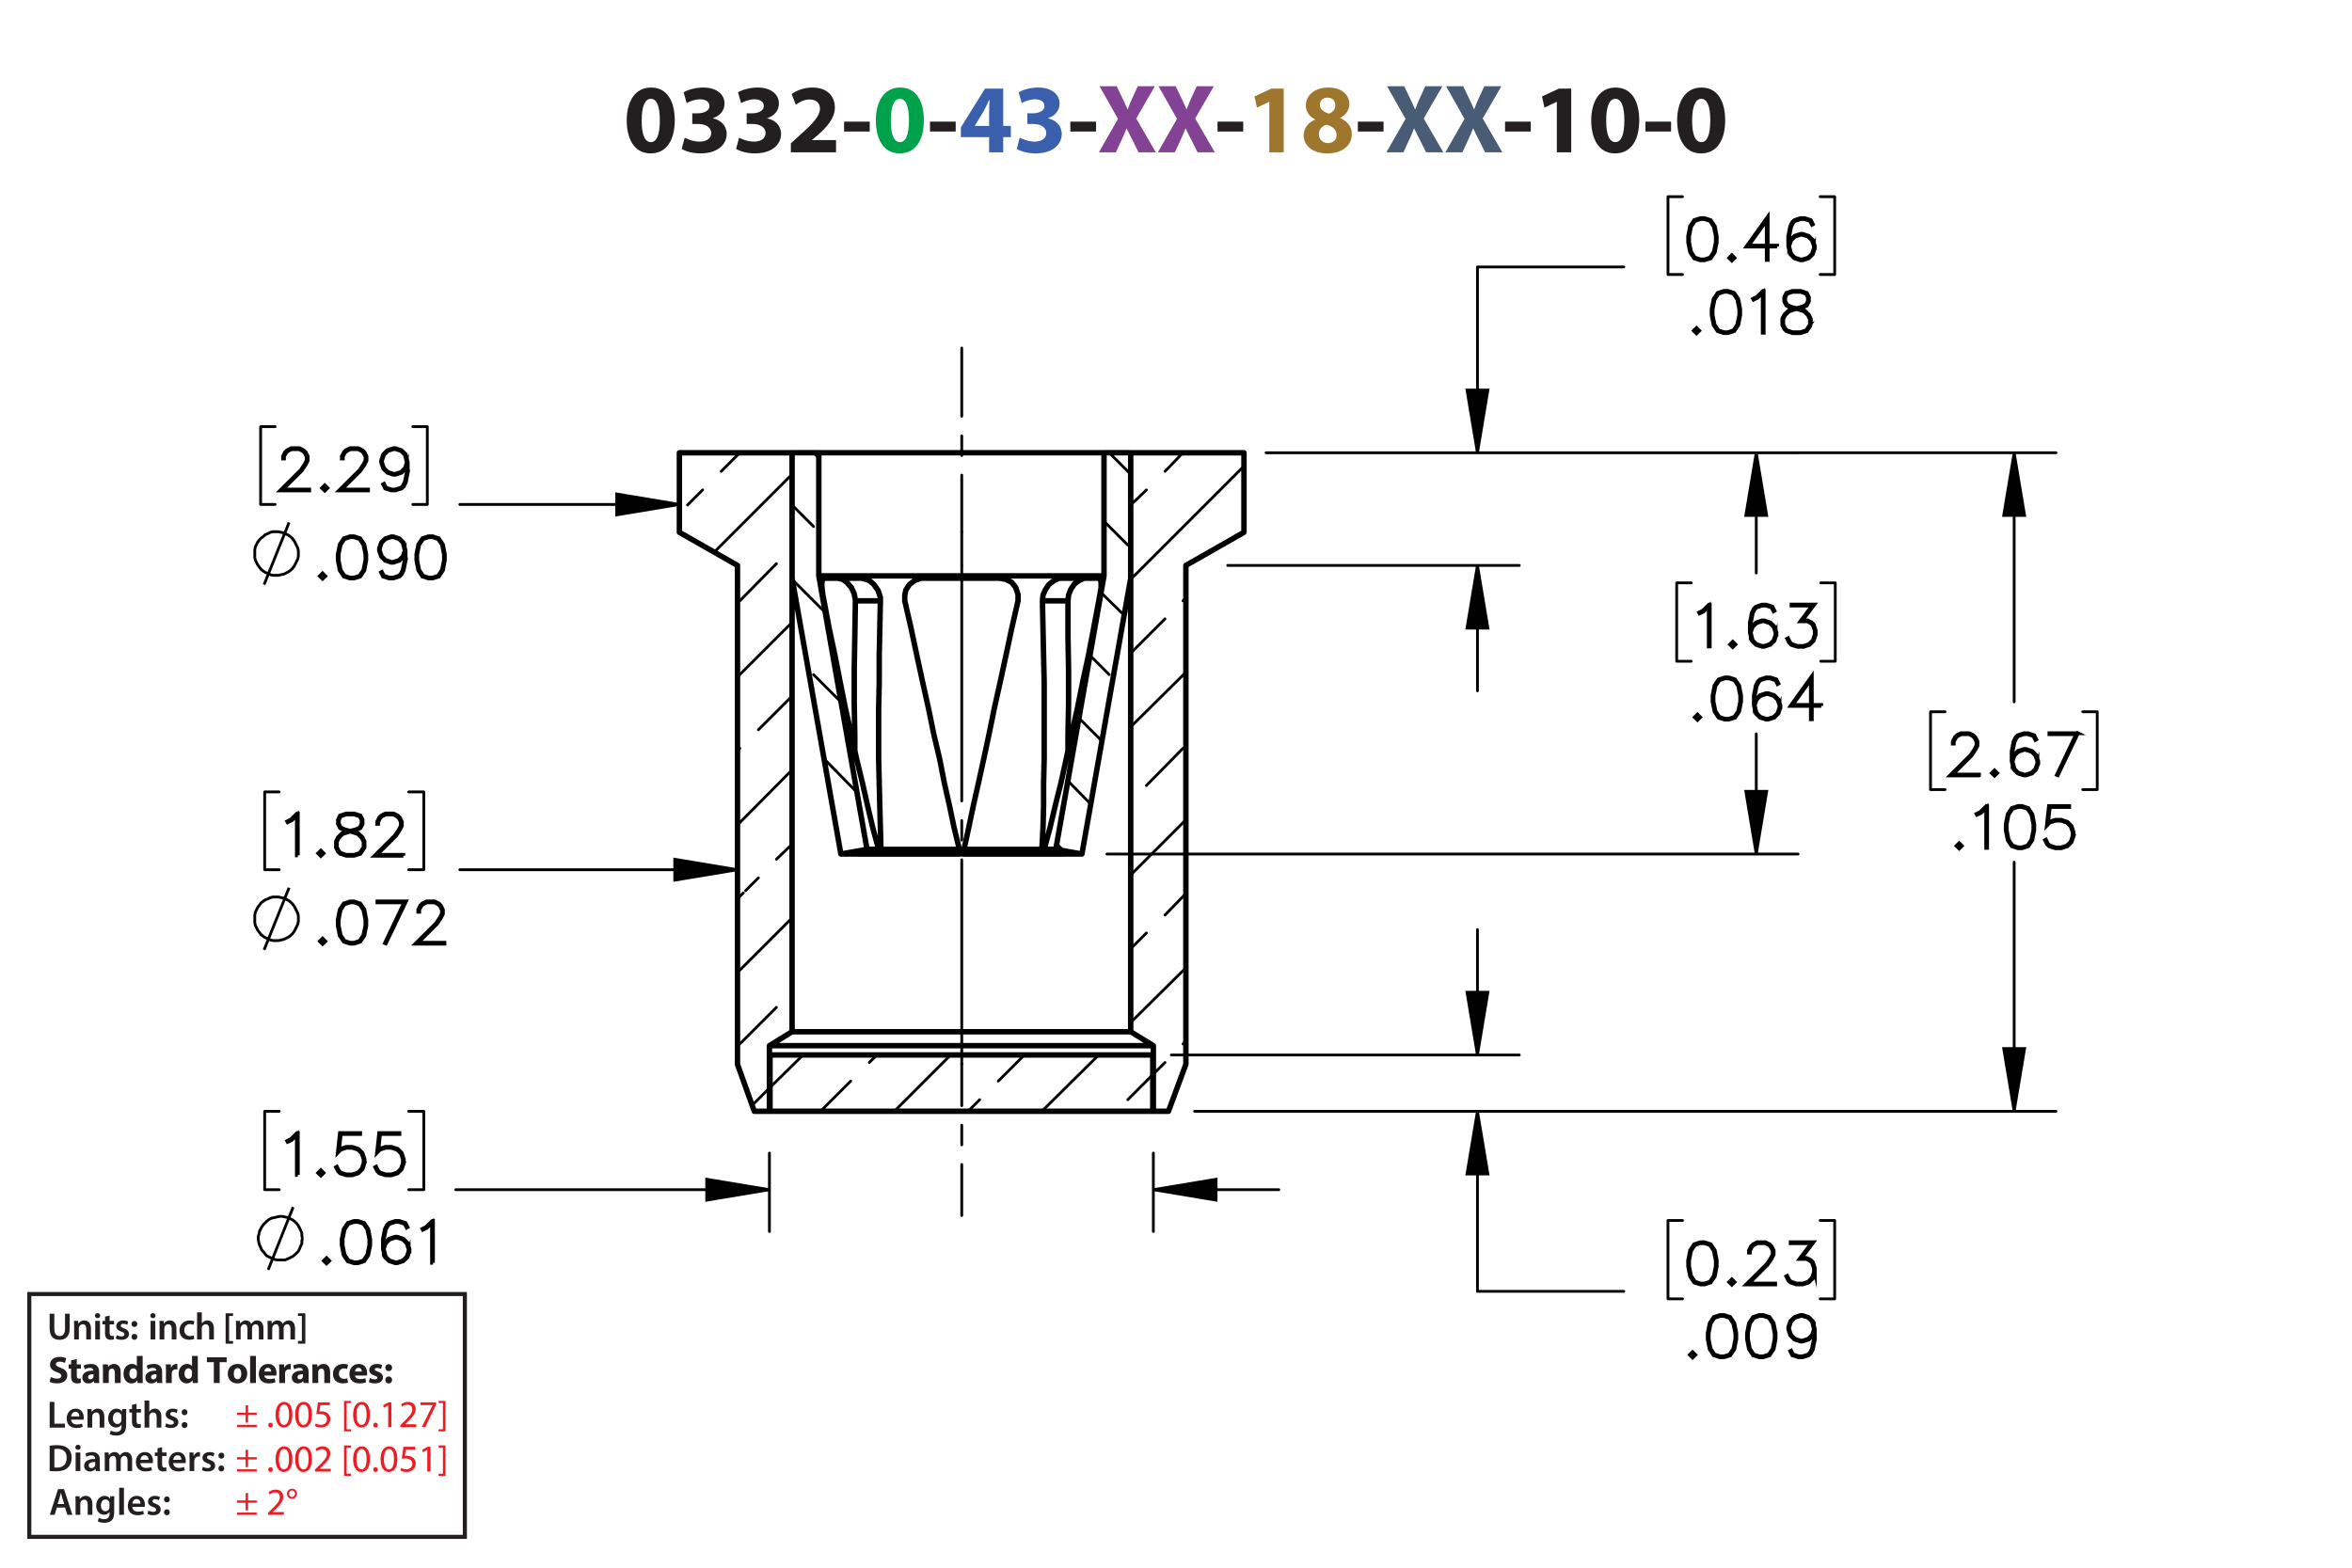 <?xml version="1.0" encoding="UTF-8"?><svg id="Layer_1" xmlns="http://www.w3.org/2000/svg" viewBox="0 0 432 288"><defs><style>.cls-1{fill:#834293;}.cls-2{fill:#9e762d;}.cls-3{stroke-dashoffset:35.55px;}.cls-3,.cls-4,.cls-5,.cls-6,.cls-7,.cls-8,.cls-9,.cls-10{stroke:#000;}.cls-3,.cls-4,.cls-6,.cls-7,.cls-8,.cls-9,.cls-11,.cls-10{fill:none;}.cls-3,.cls-4,.cls-7,.cls-8,.cls-9,.cls-10{stroke-linecap:round;stroke-linejoin:round;}.cls-3,.cls-6,.cls-7,.cls-8,.cls-9,.cls-10{stroke-width:.51px;}.cls-3,.cls-8,.cls-9,.cls-10{stroke-dasharray:0 0 0 0 43.2 3.6 3.6 3.6;}.cls-5{stroke-width:.7px;}.cls-5,.cls-6{stroke-miterlimit:10;}.cls-12{fill:#485c75;}.cls-13{fill:#00a14b;}.cls-14{fill:#ed1c24;}.cls-9{stroke-dashoffset:5.67px;}.cls-15{fill:#231f20;}.cls-16{fill:#3a60ad;}.cls-11{stroke:#231f20;stroke-width:.75px;}.cls-10{stroke-dashoffset:32.764px;}</style></defs><path class="cls-15" d="m123.932,22.076c0,3.619-1.458,6.104-4.447,6.104-3.025,0-4.357-2.719-4.375-6.032,0-3.385,1.44-6.067,4.465-6.067,3.133,0,4.357,2.791,4.357,5.996Zm-6.068.072c-.018,2.683.63,3.961,1.692,3.961s1.639-1.333,1.639-3.997c0-2.593-.558-3.961-1.657-3.961-1.008,0-1.692,1.278-1.674,3.997Z"/><path class="cls-15" d="m125.765,25.299c.486.252,1.603.72,2.719.72,1.422,0,2.143-.685,2.143-1.567,0-1.152-1.152-1.674-2.359-1.674h-1.116v-1.962h1.062c.918-.018,2.089-.36,2.089-1.351,0-.702-.576-1.224-1.728-1.224-.954,0-1.963.414-2.449.702l-.558-1.981c.702-.45,2.106-.882,3.619-.882,2.502,0,3.889,1.315,3.889,2.917,0,1.243-.703,2.215-2.143,2.719v.036c1.405.252,2.539,1.315,2.539,2.845,0,2.07-1.818,3.583-4.79,3.583-1.512,0-2.791-.397-3.475-.829l.558-2.052Z"/><path class="cls-15" d="m135.754,25.299c.486.252,1.603.72,2.719.72,1.423,0,2.143-.685,2.143-1.567,0-1.152-1.152-1.674-2.359-1.674h-1.116v-1.962h1.062c.918-.018,2.089-.36,2.089-1.351,0-.702-.576-1.224-1.728-1.224-.955,0-1.962.414-2.449.702l-.558-1.981c.702-.45,2.106-.882,3.619-.882,2.502,0,3.889,1.315,3.889,2.917,0,1.243-.702,2.215-2.143,2.719v.036c1.404.252,2.539,1.315,2.539,2.845,0,2.07-1.819,3.583-4.79,3.583-1.512,0-2.791-.397-3.475-.829l.558-2.052Z"/><path class="cls-15" d="m145.259,27.981v-1.656l1.512-1.369c2.557-2.287,3.799-3.601,3.835-4.969,0-.955-.576-1.711-1.927-1.711-1.008,0-1.891.504-2.503.973l-.774-1.963c.882-.666,2.251-1.206,3.835-1.206,2.647,0,4.106,1.548,4.106,3.673,0,1.963-1.423,3.529-3.115,5.042l-1.08.9v.036h4.411v2.251h-8.3Z"/><path class="cls-15" d="m159.75,22.346v1.818h-4.717v-1.818h4.717Z"/><path class="cls-13" d="m169.687,22.076c0,3.619-1.458,6.104-4.447,6.104-3.025,0-4.357-2.719-4.375-6.032,0-3.385,1.44-6.067,4.465-6.067,3.133,0,4.357,2.791,4.357,5.996Zm-6.068.072c-.018,2.683.63,3.961,1.692,3.961s1.639-1.333,1.639-3.997c0-2.593-.558-3.961-1.657-3.961-1.008,0-1.692,1.278-1.674,3.997Z"/><path class="cls-15" d="m175.536,22.346v1.818h-4.718v-1.818h4.718Z"/><path class="cls-16" d="m181.673,27.981v-2.791h-5.186v-1.782l4.429-7.13h3.349v6.86h1.404v2.052h-1.404v2.791h-2.593Zm0-4.843v-2.593c0-.703.036-1.422.09-2.179h-.072c-.378.756-.684,1.44-1.081,2.179l-1.566,2.557v.036h2.629Z"/><path class="cls-16" d="m187.306,25.299c.486.252,1.603.72,2.719.72,1.422,0,2.143-.685,2.143-1.567,0-1.152-1.152-1.674-2.359-1.674h-1.116v-1.962h1.062c.918-.018,2.089-.36,2.089-1.351,0-.702-.576-1.224-1.728-1.224-.954,0-1.963.414-2.449.702l-.558-1.981c.702-.45,2.106-.882,3.619-.882,2.502,0,3.889,1.315,3.889,2.917,0,1.243-.703,2.215-2.143,2.719v.036c1.405.252,2.539,1.315,2.539,2.845,0,2.07-1.818,3.583-4.79,3.583-1.512,0-2.791-.397-3.475-.829l.558-2.052Z"/><path class="cls-15" d="m201.311,22.346v1.818h-4.718v-1.818h4.718Z"/><path class="cls-1" d="m209.124,27.981l-1.098-2.197c-.45-.846-.738-1.476-1.081-2.179h-.036c-.252.703-.558,1.333-.936,2.179l-1.008,2.197h-3.133l3.511-6.14-3.385-5.996h3.151l1.062,2.215c.36.738.63,1.333.918,2.017h.036c.288-.774.522-1.315.829-2.017l1.026-2.215h3.133l-3.421,5.924,3.601,6.212h-3.169Z"/><path class="cls-1" d="m219.959,27.981l-1.098-2.197c-.45-.846-.738-1.476-1.081-2.179h-.035c-.253.703-.559,1.333-.936,2.179l-1.008,2.197h-3.133l3.511-6.14-3.385-5.996h3.151l1.062,2.215c.359.738.63,1.333.918,2.017h.036c.288-.774.522-1.315.828-2.017l1.026-2.215h3.133l-3.421,5.924,3.601,6.212h-3.169Z"/><path class="cls-15" d="m228.347,22.346v1.818h-4.718v-1.818h4.718Z"/><path class="cls-2" d="m233.134,18.709h-.035l-2.233,1.062-.45-2.053,3.098-1.44h2.269v11.704h-2.647v-9.273Z"/><path class="cls-2" d="m239.451,24.92c0-1.404.81-2.377,2.088-2.935v-.054c-1.134-.576-1.692-1.53-1.692-2.557,0-1.98,1.783-3.295,4.124-3.295,2.736,0,3.871,1.585,3.871,3.007,0,1.008-.541,1.998-1.693,2.575v.054c1.135.432,2.144,1.404,2.144,2.917,0,2.124-1.783,3.547-4.502,3.547-2.971,0-4.339-1.675-4.339-3.259Zm6.05-.09c0-1.026-.757-1.639-1.837-1.927-.9.252-1.422.9-1.422,1.747-.019.846.63,1.639,1.656,1.639.972,0,1.603-.63,1.603-1.458Zm-3.079-5.546c0,.792.72,1.296,1.656,1.585.63-.18,1.188-.756,1.188-1.494,0-.72-.414-1.44-1.423-1.44-.935,0-1.422.612-1.422,1.35Z"/><path class="cls-15" d="m254.122,22.346v1.818h-4.717v-1.818h4.717Z"/><path class="cls-12" d="m261.935,27.981l-1.098-2.197c-.45-.846-.738-1.476-1.081-2.179h-.035c-.253.703-.559,1.333-.936,2.179l-1.009,2.197h-3.133l3.512-6.14-3.386-5.996h3.151l1.062,2.215c.359.738.63,1.333.918,2.017h.036c.288-.774.522-1.315.828-2.017l1.026-2.215h3.133l-3.421,5.924,3.601,6.212h-3.169Z"/><path class="cls-12" d="m272.771,27.981l-1.098-2.197c-.45-.846-.738-1.476-1.081-2.179h-.035c-.253.703-.559,1.333-.936,2.179l-1.009,2.197h-3.133l3.512-6.14-3.386-5.996h3.151l1.062,2.215c.359.738.63,1.333.918,2.017h.036c.288-.774.522-1.315.828-2.017l1.026-2.215h3.133l-3.421,5.924,3.601,6.212h-3.169Z"/><path class="cls-15" d="m281.158,22.346v1.818h-4.718v-1.818h4.718Z"/><path class="cls-15" d="m285.945,18.709h-.035l-2.233,1.062-.45-2.053,3.098-1.44h2.269v11.704h-2.647v-9.273Z"/><path class="cls-15" d="m301.085,22.076c0,3.619-1.458,6.104-4.447,6.104-3.024,0-4.357-2.719-4.375-6.032,0-3.385,1.44-6.067,4.465-6.067,3.133,0,4.357,2.791,4.357,5.996Zm-6.067.072c-.019,2.683.63,3.961,1.692,3.961s1.639-1.333,1.639-3.997c0-2.593-.559-3.961-1.657-3.961-1.008,0-1.692,1.278-1.674,3.997Z"/><path class="cls-15" d="m306.934,22.346v1.818h-4.717v-1.818h4.717Z"/><path class="cls-15" d="m316.87,22.076c0,3.619-1.458,6.104-4.447,6.104-3.024,0-4.356-2.719-4.375-6.032,0-3.385,1.44-6.067,4.465-6.067,3.134,0,4.357,2.791,4.357,5.996Zm-6.067.072c-.019,2.683.63,3.961,1.692,3.961s1.639-1.333,1.639-3.997c0-2.593-.559-3.961-1.656-3.961-1.009,0-1.693,1.278-1.675,3.997Z"/><path class="cls-15" d="m9.124,257.546h.862v3.999h1.94v.722h-2.802v-4.721Z"/><path class="cls-15" d="m13.073,260.803c.021.616.504.883,1.05.883.399,0,.686-.057.946-.154l.126.596c-.294.118-.701.21-1.191.21-1.106,0-1.758-.68-1.758-1.724,0-.945.574-1.835,1.667-1.835,1.106,0,1.471.911,1.471,1.66,0,.161-.014.287-.028.364h-2.283Zm1.498-.603c.007-.315-.133-.833-.708-.833-.532,0-.756.483-.791.833h1.498Z"/><path class="cls-15" d="m16.076,259.871c0-.392-.007-.721-.028-1.016h.756l.042.512h.021c.147-.267.518-.589,1.085-.589.595,0,1.211.386,1.211,1.464v2.024h-.861v-1.926c0-.49-.182-.861-.651-.861-.343,0-.581.245-.672.504-.028.077-.035.182-.035.28v2.003h-.868v-2.396Z"/><path class="cls-15" d="m23.196,258.856c-.014.231-.028.512-.028.981v1.934c0,.714-.147,1.226-.504,1.548-.357.315-.848.413-1.317.413-.434,0-.896-.091-1.191-.273l.19-.651c.217.126.581.26.995.26.56,0,.981-.295.981-1.03v-.294h-.014c-.196.301-.546.504-.995.504-.847,0-1.45-.7-1.45-1.666,0-1.121.729-1.801,1.548-1.801.518,0,.827.253.987.532h.014l.035-.455h.75Zm-.89,1.366c0-.077-.007-.161-.028-.231-.091-.315-.336-.553-.701-.553-.483,0-.84.42-.84,1.113,0,.581.294,1.051.834,1.051.322,0,.602-.21.7-.519.021-.091.035-.21.035-.309v-.553Z"/><path class="cls-15" d="m25.078,257.882v.974h.819v.644h-.819v1.506c0,.413.112.631.441.631.147,0,.259-.021.336-.042l.014.658c-.126.049-.35.084-.624.084-.315,0-.581-.105-.742-.28-.182-.196-.266-.505-.266-.953v-1.603h-.49v-.644h.49v-.77l.84-.203Z"/><path class="cls-15" d="m26.548,257.294h.868v2.031h.014c.105-.161.245-.294.427-.393.168-.098.371-.154.588-.154.581,0,1.19.386,1.19,1.478v2.01h-.861v-1.912c0-.497-.182-.868-.658-.868-.336,0-.575.224-.665.483-.028.069-.035.161-.035.259v2.038h-.868v-4.973Z"/><path class="cls-15" d="m30.51,261.476c.196.119.567.245.875.245.378,0,.546-.154.546-.379,0-.231-.14-.35-.56-.497-.665-.231-.945-.596-.939-.994,0-.603.497-1.072,1.289-1.072.378,0,.708.099.903.203l-.168.609c-.147-.084-.42-.195-.721-.195-.308,0-.477.146-.477.356,0,.218.161.322.596.477.616.224.903.539.91,1.044,0,.616-.483,1.065-1.387,1.065-.413,0-.784-.099-1.037-.238l.169-.623Z"/><path class="cls-15" d="m33.366,259.438c0-.322.224-.554.532-.554.315,0,.525.231.532.554,0,.315-.21.546-.532.546-.315,0-.532-.231-.532-.546Zm0,2.359c0-.321.224-.553.532-.553.315,0,.525.224.532.553,0,.309-.21.547-.532.547-.315,0-.532-.238-.532-.547Z"/><path class="cls-15" d="m9.124,265.591c.378-.064.862-.099,1.373-.099.882,0,1.492.183,1.926.547.456.371.735.932.735,1.736,0,.841-.287,1.471-.735,1.877-.469.428-1.218.644-2.136.644-.504,0-.882-.027-1.163-.062v-4.644Zm.862,3.999c.119.021.301.021.476.021,1.121.008,1.786-.609,1.786-1.807.007-1.044-.595-1.639-1.674-1.639-.273,0-.469.021-.588.049v3.376Z"/><path class="cls-15" d="m14.809,265.885c0,.259-.19.462-.49.462-.287,0-.477-.203-.477-.462,0-.267.196-.47.483-.47.294,0,.476.203.483.47Zm-.917,4.363v-3.411h.868v3.411h-.868Z"/><path class="cls-15" d="m17.602,270.248l-.056-.378h-.021c-.21.266-.567.455-1.008.455-.686,0-1.072-.497-1.072-1.016,0-.861.763-1.296,2.024-1.289v-.056c0-.225-.091-.596-.693-.596-.336,0-.686.105-.917.253l-.168-.56c.252-.154.693-.302,1.233-.302,1.092,0,1.408.693,1.408,1.437v1.232c0,.308.014.609.049.819h-.777Zm-.112-1.667c-.609-.014-1.19.119-1.19.638,0,.336.217.49.49.49.343,0,.595-.225.672-.47.021-.062.028-.133.028-.189v-.47Z"/><path class="cls-15" d="m19.24,267.853c0-.392-.007-.721-.028-1.016h.743l.035.505h.021c.169-.267.477-.582,1.051-.582.448,0,.798.253.945.631h.014c.119-.19.259-.329.42-.428.189-.133.406-.203.686-.203.567,0,1.142.386,1.142,1.478v2.01h-.841v-1.884c0-.567-.196-.903-.609-.903-.294,0-.511.21-.602.455-.021.084-.042.189-.042.287v2.045h-.841v-1.975c0-.477-.189-.812-.588-.812-.322,0-.54.252-.617.49-.035.084-.049.182-.049.279v2.018h-.84v-2.396Z"/><path class="cls-15" d="m25.785,268.784c.021.616.504.883,1.05.883.399,0,.686-.057.946-.154l.126.596c-.294.118-.701.21-1.191.21-1.106,0-1.758-.68-1.758-1.724,0-.945.574-1.835,1.667-1.835,1.106,0,1.471.911,1.471,1.66,0,.161-.014.287-.028.364h-2.283Zm1.498-.603c.007-.315-.133-.833-.708-.833-.532,0-.756.483-.791.833h1.498Z"/><path class="cls-15" d="m29.775,265.863v.974h.819v.644h-.819v1.506c0,.413.112.631.441.631.147,0,.259-.021.336-.042l.014.658c-.126.049-.35.084-.624.084-.315,0-.581-.105-.742-.28-.182-.196-.266-.505-.266-.953v-1.603h-.49v-.644h.49v-.77l.84-.203Z"/><path class="cls-15" d="m31.812,268.784c.021.616.504.883,1.05.883.399,0,.686-.057.946-.154l.126.596c-.294.118-.701.21-1.191.21-1.106,0-1.758-.68-1.758-1.724,0-.945.574-1.835,1.667-1.835,1.106,0,1.471.911,1.471,1.66,0,.161-.014.287-.028.364h-2.283Zm1.498-.603c.007-.315-.133-.833-.708-.833-.532,0-.756.483-.791.833h1.498Z"/><path class="cls-15" d="m34.815,267.937c0-.462-.007-.791-.028-1.1h.75l.028.651h.028c.168-.483.567-.729.932-.729.084,0,.133.008.203.021v.812c-.07-.014-.147-.028-.252-.028-.413,0-.693.267-.77.651-.014.077-.028.168-.028.267v1.765h-.861v-2.312Z"/><path class="cls-15" d="m37.265,269.457c.196.119.567.245.875.245.378,0,.546-.154.546-.379,0-.231-.14-.35-.56-.497-.665-.231-.945-.596-.939-.994,0-.603.497-1.072,1.289-1.072.378,0,.708.099.903.203l-.168.609c-.147-.084-.42-.195-.721-.195-.308,0-.477.146-.477.356,0,.218.161.322.596.477.616.224.903.539.91,1.044,0,.616-.483,1.065-1.387,1.065-.413,0-.784-.099-1.037-.238l.169-.623Z"/><path class="cls-15" d="m40.121,267.419c0-.322.224-.554.532-.554.315,0,.525.231.532.554,0,.315-.21.546-.532.546-.315,0-.532-.231-.532-.546Zm0,2.359c0-.321.224-.553.532-.553.315,0,.525.224.532.553,0,.309-.21.547-.532.547-.315,0-.532-.238-.532-.547Z"/><path class="cls-15" d="m9.335,252.973c.288.147.729.294,1.184.294.49,0,.749-.203.749-.511,0-.295-.224-.463-.791-.666-.784-.273-1.295-.707-1.295-1.394,0-.806.672-1.422,1.786-1.422.532,0,.924.112,1.205.238l-.238.861c-.189-.091-.525-.224-.988-.224-.462,0-.686.21-.686.455,0,.301.266.435.875.665.834.309,1.226.742,1.226,1.408,0,.791-.609,1.464-1.905,1.464-.539,0-1.071-.141-1.337-.287l.217-.883Z"/><path class="cls-15" d="m14.103,249.667v.981h.764v.784h-.764v1.24c0,.413.098.602.42.602.133,0,.238-.014.315-.027l.007.805c-.14.057-.392.092-.693.092-.343,0-.63-.119-.798-.294-.196-.203-.294-.533-.294-1.016v-1.401h-.455v-.784h.455v-.742l1.044-.238Z"/><path class="cls-15" d="m17.296,254.072l-.064-.343h-.021c-.224.273-.574.42-.981.42-.693,0-1.106-.504-1.106-1.051,0-.89.798-1.316,2.01-1.31v-.049c0-.183-.098-.441-.624-.441-.35,0-.721.119-.945.259l-.196-.686c.238-.133.708-.301,1.331-.301,1.142,0,1.506.673,1.506,1.478v1.191c0,.329.014.644.049.833h-.96Zm-.127-1.618c-.56-.007-.994.126-.994.54,0,.273.182.405.42.405.266,0,.483-.175.553-.392.014-.056.021-.119.021-.183v-.371Z"/><path class="cls-15" d="m18.912,251.74c0-.428-.014-.792-.028-1.093h.924l.049.469h.021c.14-.217.49-.546,1.058-.546.701,0,1.226.462,1.226,1.471v2.031h-1.065v-1.898c0-.44-.154-.742-.539-.742-.294,0-.469.203-.54.399-.028.064-.042.168-.042.267v1.975h-1.065v-2.332Z"/><path class="cls-15" d="m26.2,249.1v3.95c0,.385.014.791.028,1.022h-.945l-.049-.504h-.014c-.217.385-.63.581-1.072.581-.812,0-1.464-.693-1.464-1.758-.007-1.156.714-1.821,1.534-1.821.42,0,.749.147.903.386h.014v-1.856h1.065Zm-1.065,2.998c0-.057-.007-.134-.014-.19-.063-.287-.294-.525-.624-.525-.483,0-.735.435-.735.974,0,.581.287.945.729.945.308,0,.553-.21.616-.511.021-.077.028-.154.028-.245v-.448Z"/><path class="cls-15" d="m28.867,254.072l-.064-.343h-.021c-.224.273-.574.42-.981.42-.693,0-1.106-.504-1.106-1.051,0-.89.798-1.316,2.01-1.31v-.049c0-.183-.098-.441-.624-.441-.35,0-.721.119-.945.259l-.196-.686c.238-.133.708-.301,1.331-.301,1.142,0,1.506.673,1.506,1.478v1.191c0,.329.014.644.049.833h-.96Zm-.127-1.618c-.56-.007-.994.126-.994.54,0,.273.182.405.42.405.266,0,.483-.175.553-.392.014-.056.021-.119.021-.183v-.371Z"/><path class="cls-15" d="m30.482,251.775c0-.505-.014-.834-.028-1.128h.917l.035.63h.028c.175-.497.595-.707.924-.707.098,0,.147,0,.224.014v1.002c-.077-.014-.168-.028-.287-.028-.392,0-.658.21-.729.54-.014.069-.021.153-.021.237v1.737h-1.065v-2.297Z"/><path class="cls-15" d="m36.329,249.1v3.95c0,.385.014.791.028,1.022h-.945l-.049-.504h-.014c-.217.385-.63.581-1.072.581-.812,0-1.464-.693-1.464-1.758-.007-1.156.714-1.821,1.534-1.821.42,0,.749.147.903.386h.014v-1.856h1.065Zm-1.065,2.998c0-.057-.007-.134-.014-.19-.063-.287-.294-.525-.624-.525-.483,0-.735.435-.735.974,0,.581.287.945.729.945.308,0,.553-.21.616-.511.021-.077.028-.154.028-.245v-.448Z"/><path class="cls-15" d="m39.274,250.248h-1.268v-.896h3.628v.896h-1.289v3.824h-1.072v-3.824Z"/><path class="cls-15" d="m45.415,252.321c0,1.254-.89,1.828-1.807,1.828-1.002,0-1.772-.658-1.772-1.765,0-1.107.729-1.815,1.828-1.815,1.051,0,1.751.722,1.751,1.751Zm-2.479.035c0,.588.245,1.029.701,1.029.413,0,.679-.413.679-1.029,0-.512-.196-1.029-.679-1.029-.511,0-.701.525-.701,1.029Z"/><path class="cls-15" d="m45.938,249.1h1.065v4.973h-1.065v-4.973Z"/><path class="cls-15" d="m48.549,252.699c.035.441.469.651.967.651.364,0,.658-.049.945-.14l.14.722c-.35.14-.777.21-1.24.21-1.163,0-1.828-.673-1.828-1.744,0-.868.54-1.828,1.73-1.828,1.107,0,1.527.861,1.527,1.709,0,.182-.021.343-.035.42h-2.206Zm1.254-.729c0-.259-.112-.693-.603-.693-.448,0-.63.406-.658.693h1.261Z"/><path class="cls-15" d="m51.293,251.775c0-.505-.014-.834-.028-1.128h.917l.035.63h.028c.175-.497.595-.707.924-.707.098,0,.147,0,.224.014v1.002c-.077-.014-.168-.028-.287-.028-.392,0-.658.21-.729.54-.014.069-.021.153-.021.237v1.737h-1.065v-2.297Z"/><path class="cls-15" d="m55.767,254.072l-.064-.343h-.021c-.224.273-.574.42-.981.42-.693,0-1.106-.504-1.106-1.051,0-.89.798-1.316,2.01-1.31v-.049c0-.183-.098-.441-.624-.441-.35,0-.721.119-.945.259l-.196-.686c.238-.133.708-.301,1.331-.301,1.142,0,1.506.673,1.506,1.478v1.191c0,.329.014.644.049.833h-.96Zm-.127-1.618c-.56-.007-.994.126-.994.54,0,.273.182.405.42.405.266,0,.483-.175.553-.392.014-.056.021-.119.021-.183v-.371Z"/><path class="cls-15" d="m57.383,251.74c0-.428-.014-.792-.028-1.093h.924l.049.469h.021c.14-.217.49-.546,1.058-.546.701,0,1.226.462,1.226,1.471v2.031h-1.065v-1.898c0-.44-.154-.742-.539-.742-.294,0-.469.203-.54.399-.028.064-.042.168-.042.267v1.975h-1.065v-2.332Z"/><path class="cls-15" d="m63.922,253.988c-.189.084-.546.154-.953.154-1.106,0-1.814-.673-1.814-1.751,0-1.002.686-1.821,1.961-1.821.28,0,.588.049.812.133l-.168.792c-.126-.057-.315-.105-.595-.105-.56,0-.924.399-.917.96,0,.63.42.959.939.959.252,0,.448-.042.609-.104l.126.784Z"/><path class="cls-15" d="m65.195,252.699c.035.441.469.651.967.651.364,0,.658-.049.945-.14l.14.722c-.35.14-.777.21-1.24.21-1.163,0-1.828-.673-1.828-1.744,0-.868.54-1.828,1.73-1.828,1.107,0,1.527.861,1.527,1.709,0,.182-.021.343-.035.42h-2.206Zm1.254-.729c0-.259-.112-.693-.603-.693-.448,0-.63.406-.658.693h1.261Z"/><path class="cls-15" d="m67.932,253.141c.196.119.602.259.917.259.322,0,.455-.111.455-.287,0-.175-.105-.259-.504-.392-.707-.238-.981-.623-.974-1.029,0-.638.546-1.121,1.394-1.121.399,0,.756.091.966.196l-.189.735c-.154-.084-.448-.196-.742-.196-.259,0-.406.105-.406.28,0,.161.133.245.553.393.651.224.924.553.932,1.058,0,.637-.504,1.106-1.485,1.106-.448,0-.848-.099-1.107-.238l.19-.764Z"/><path class="cls-15" d="m70.767,251.25c0-.379.259-.644.63-.644s.616.259.624.644c0,.364-.252.637-.63.637-.364,0-.624-.273-.624-.637Zm0,2.262c0-.371.259-.644.63-.644s.616.267.624.644c0,.364-.252.638-.63.638-.364,0-.624-.273-.624-.638Z"/><path class="cls-14" d="m45.567,258.166v1.365h1.583v.421h-1.583v1.4h-.448v-1.4h-1.583v-.421h1.583v-1.365h.448Zm1.583,3.586v.42h-3.614v-.42h3.614Z"/><path class="cls-14" d="m49.276,261.808c0-.259.175-.441.42-.441.246,0,.414.183.414.441,0,.252-.161.441-.42.441-.245,0-.413-.19-.413-.441Z"/><path class="cls-14" d="m53.702,259.847c0,1.548-.574,2.402-1.583,2.402-.889,0-1.492-.834-1.506-2.34,0-1.526.659-2.367,1.583-2.367.96,0,1.506.855,1.506,2.305Zm-2.472.07c0,1.184.364,1.855.924,1.855.63,0,.932-.735.932-1.897,0-1.121-.287-1.856-.925-1.856-.539,0-.931.658-.931,1.898Z"/><path class="cls-14" d="m57.293,259.847c0,1.548-.574,2.402-1.583,2.402-.889,0-1.492-.834-1.506-2.34,0-1.526.659-2.367,1.583-2.367.96,0,1.506.855,1.506,2.305Zm-2.472.07c0,1.184.364,1.855.924,1.855.63,0,.932-.735.932-1.897,0-1.121-.287-1.856-.925-1.856-.539,0-.931.658-.931,1.898Z"/><path class="cls-14" d="m60.576,258.138h-1.737l-.175,1.17c.105-.015.203-.028.371-.028.35,0,.701.077.981.245.357.203.651.596.651,1.17,0,.89-.707,1.555-1.695,1.555-.497,0-.917-.141-1.135-.28l.154-.469c.189.111.56.252.974.252.581,0,1.079-.379,1.079-.988-.007-.588-.399-1.008-1.31-1.008-.259,0-.462.027-.63.049l.294-2.186h2.178v.519Z"/><path class="cls-14" d="m63.192,262.956v-5.582h1.282v.386h-.805v4.811h.805v.385h-1.282Z"/><path class="cls-14" d="m67.947,259.847c0,1.548-.574,2.402-1.583,2.402-.889,0-1.492-.834-1.506-2.34,0-1.526.659-2.367,1.583-2.367.96,0,1.506.855,1.506,2.305Zm-2.472.07c0,1.184.364,1.855.924,1.855.63,0,.932-.735.932-1.897,0-1.121-.287-1.856-.925-1.856-.539,0-.931.658-.931,1.898Z"/><path class="cls-14" d="m68.561,261.808c0-.259.175-.441.42-.441.245,0,.413.183.413.441,0,.252-.161.441-.42.441-.245,0-.413-.19-.413-.441Z"/><path class="cls-14" d="m71.298,258.193h-.014l-.791.428-.119-.47.995-.532h.525v4.553h-.595v-3.978Z"/><path class="cls-14" d="m73.551,262.172v-.378l.483-.47c1.163-1.106,1.688-1.694,1.695-2.381,0-.463-.224-.89-.903-.89-.413,0-.756.21-.966.385l-.196-.434c.315-.267.763-.463,1.289-.463.981,0,1.394.673,1.394,1.324,0,.841-.609,1.52-1.569,2.444l-.364.336v.014h2.045v.512h-2.907Z"/><path class="cls-14" d="m80.098,257.619v.406l-1.982,4.146h-.637l1.975-4.027v-.014h-2.227v-.512h2.872Z"/><path class="cls-14" d="m81.832,257.367v5.589h-1.281v-.385h.805v-4.818h-.805v-.386h1.281Z"/><path class="cls-14" d="m45.567,266.336v1.365h1.583v.421h-1.583v1.4h-.448v-1.4h-1.583v-.421h1.583v-1.365h.448Zm1.583,3.586v.42h-3.614v-.42h3.614Z"/><path class="cls-14" d="m49.276,269.978c0-.259.175-.441.42-.441.246,0,.414.183.414.441,0,.252-.161.441-.42.441-.245,0-.413-.19-.413-.441Z"/><path class="cls-14" d="m53.702,268.017c0,1.548-.574,2.402-1.583,2.402-.889,0-1.492-.834-1.506-2.34,0-1.526.659-2.367,1.583-2.367.96,0,1.506.855,1.506,2.305Zm-2.472.07c0,1.184.364,1.855.924,1.855.63,0,.932-.735.932-1.897,0-1.121-.287-1.856-.925-1.856-.539,0-.931.658-.931,1.898Z"/><path class="cls-14" d="m57.293,268.017c0,1.548-.574,2.402-1.583,2.402-.889,0-1.492-.834-1.506-2.34,0-1.526.659-2.367,1.583-2.367.96,0,1.506.855,1.506,2.305Zm-2.472.07c0,1.184.364,1.855.924,1.855.63,0,.932-.735.932-1.897,0-1.121-.287-1.856-.925-1.856-.539,0-.931.658-.931,1.898Z"/><path class="cls-14" d="m57.858,270.342v-.378l.483-.47c1.163-1.106,1.688-1.694,1.695-2.381,0-.463-.224-.89-.903-.89-.413,0-.756.21-.966.385l-.196-.434c.315-.267.763-.463,1.289-.463.981,0,1.394.673,1.394,1.324,0,.841-.609,1.52-1.569,2.444l-.364.336v.014h2.045v.512h-2.907Z"/><path class="cls-14" d="m63.192,271.126v-5.582h1.282v.386h-.805v4.811h.805v.385h-1.282Z"/><path class="cls-14" d="m67.947,268.017c0,1.548-.574,2.402-1.583,2.402-.889,0-1.492-.834-1.506-2.34,0-1.526.659-2.367,1.583-2.367.96,0,1.506.855,1.506,2.305Zm-2.472.07c0,1.184.364,1.855.924,1.855.63,0,.932-.735.932-1.897,0-1.121-.287-1.856-.925-1.856-.539,0-.931.658-.931,1.898Z"/><path class="cls-14" d="m68.561,269.978c0-.259.175-.441.42-.441.245,0,.413.183.413.441,0,.252-.161.441-.42.441-.245,0-.413-.19-.413-.441Z"/><path class="cls-14" d="m72.986,268.017c0,1.548-.574,2.402-1.583,2.402-.889,0-1.492-.834-1.506-2.34,0-1.526.659-2.367,1.583-2.367.96,0,1.506.855,1.506,2.305Zm-2.472.07c0,1.184.364,1.855.924,1.855.63,0,.932-.735.932-1.897,0-1.121-.287-1.856-.925-1.856-.539,0-.931.658-.931,1.898Z"/><path class="cls-14" d="m76.269,266.308h-1.737l-.175,1.17c.105-.015.203-.028.371-.028.35,0,.701.077.981.245.357.203.651.596.651,1.17,0,.89-.707,1.555-1.695,1.555-.497,0-.917-.141-1.135-.28l.154-.469c.189.111.56.252.974.252.581,0,1.079-.379,1.079-.988-.007-.588-.399-1.008-1.31-1.008-.259,0-.462.027-.63.049l.294-2.186h2.178v.519Z"/><path class="cls-14" d="m78.48,266.363h-.014l-.791.428-.119-.47.995-.532h.525v4.553h-.595v-3.978Z"/><path class="cls-14" d="m81.832,265.537v5.589h-1.281v-.385h.805v-4.818h-.805v-.386h1.281Z"/><path class="cls-15" d="m10.443,276.953l-.406,1.338h-.89l1.513-4.721h1.1l1.534,4.721h-.925l-.427-1.338h-1.498Zm1.352-.651l-.371-1.162c-.091-.287-.168-.609-.238-.883h-.014c-.07.273-.14.603-.224.883l-.364,1.162h1.211Z"/><path class="cls-15" d="m13.88,275.896c0-.392-.007-.721-.028-1.016h.756l.043.512h.021c.147-.267.518-.589,1.085-.589.595,0,1.211.386,1.211,1.464v2.024h-.861v-1.926c0-.49-.182-.861-.651-.861-.343,0-.582.245-.672.504-.028.077-.035.182-.035.28v2.003h-.868v-2.396Z"/><path class="cls-15" d="m21,274.88c-.014.231-.028.512-.028.981v1.934c0,.714-.147,1.226-.504,1.548-.357.315-.848.413-1.317.413-.434,0-.896-.091-1.191-.273l.19-.651c.217.126.581.26.995.26.56,0,.981-.295.981-1.03v-.294h-.014c-.196.301-.546.504-.995.504-.847,0-1.45-.7-1.45-1.666,0-1.121.729-1.801,1.548-1.801.518,0,.827.253.987.532h.014l.035-.455h.75Zm-.89,1.366c0-.077-.007-.161-.028-.231-.091-.315-.336-.553-.701-.553-.483,0-.84.42-.84,1.113,0,.581.294,1.051.834,1.051.322,0,.602-.21.7-.519.021-.091.035-.21.035-.309v-.553Z"/><path class="cls-15" d="m21.895,273.318h.868v4.973h-.868v-4.973Z"/><path class="cls-15" d="m24.303,276.827c.021.616.504.883,1.05.883.399,0,.686-.057.946-.154l.126.596c-.294.118-.701.21-1.191.21-1.106,0-1.758-.68-1.758-1.724,0-.945.574-1.835,1.667-1.835,1.106,0,1.471.911,1.471,1.66,0,.161-.014.287-.028.364h-2.283Zm1.498-.603c.007-.315-.133-.833-.708-.833-.532,0-.756.483-.791.833h1.498Z"/><path class="cls-15" d="m27.264,277.5c.196.119.567.245.875.245.378,0,.546-.154.546-.379,0-.231-.14-.35-.56-.497-.665-.231-.945-.596-.939-.994,0-.603.497-1.072,1.289-1.072.378,0,.708.099.903.203l-.168.609c-.147-.084-.42-.195-.721-.195-.308,0-.477.146-.477.356,0,.218.161.322.596.477.616.224.903.539.91,1.044,0,.616-.483,1.065-1.387,1.065-.413,0-.784-.099-1.037-.238l.169-.623Z"/><path class="cls-15" d="m30.12,275.462c0-.322.224-.554.532-.554.315,0,.525.231.532.554,0,.315-.21.546-.532.546-.315,0-.532-.231-.532-.546Zm0,2.359c0-.321.224-.553.532-.553.315,0,.525.224.532.553,0,.309-.21.547-.532.547-.315,0-.532-.238-.532-.547Z"/><path class="cls-14" d="m45.567,274.285v1.365h1.583v.421h-1.583v1.4h-.448v-1.4h-1.583v-.421h1.583v-1.365h.448Zm1.583,3.586v.42h-3.614v-.42h3.614Z"/><path class="cls-14" d="m49.227,278.291v-.378l.483-.47c1.163-1.106,1.688-1.694,1.695-2.381,0-.463-.224-.89-.903-.89-.413,0-.756.21-.966.385l-.196-.434c.315-.267.763-.463,1.289-.463.981,0,1.394.673,1.394,1.324,0,.841-.609,1.52-1.569,2.444l-.364.336v.014h2.045v.512h-2.907Z"/><path class="cls-14" d="m54.562,274.404c0,.567-.455.939-.939.939-.546,0-.917-.413-.917-.904-.007-.539.413-.945.932-.945.574,0,.924.435.924.911Zm-1.478.034c0,.322.238.575.546.575.315,0,.553-.26.553-.603,0-.26-.154-.589-.553-.589-.364,0-.546.315-.546.616Z"/><rect class="cls-11" x="5.38" y="237.725" width="80" height="44.612"/><path class="cls-15" d="m9.979,241.343v2.753c0,.924.385,1.352.967,1.352.623,0,.995-.428.995-1.352v-2.753h.861v2.696c0,1.457-.75,2.102-1.884,2.102-1.092,0-1.8-.609-1.8-2.094v-2.704h.861Z"/><path class="cls-15" d="m13.619,243.668c0-.392-.007-.721-.028-1.016h.756l.042.512h.021c.147-.267.518-.589,1.085-.589.595,0,1.211.386,1.211,1.464v2.024h-.861v-1.926c0-.49-.182-.861-.651-.861-.343,0-.581.245-.672.504-.028.077-.035.182-.035.28v2.003h-.868v-2.396Z"/><path class="cls-15" d="m18.407,241.7c0,.259-.19.462-.49.462-.287,0-.477-.203-.477-.462,0-.267.196-.47.483-.47.294,0,.476.203.483.47Zm-.917,4.363v-3.411h.868v3.411h-.868Z"/><path class="cls-15" d="m20.136,241.679v.974h.819v.644h-.819v1.506c0,.413.112.631.441.631.147,0,.259-.021.336-.043l.014.659c-.126.049-.35.084-.624.084-.315,0-.581-.105-.742-.28-.182-.196-.266-.505-.266-.953v-1.603h-.49v-.644h.49v-.77l.84-.203Z"/><path class="cls-15" d="m21.431,245.273c.196.118.567.245.875.245.378,0,.546-.154.546-.379,0-.231-.14-.35-.56-.497-.665-.231-.945-.595-.939-.994,0-.603.497-1.072,1.289-1.072.378,0,.708.099.903.203l-.168.609c-.147-.084-.42-.195-.721-.195-.308,0-.477.146-.477.356,0,.218.161.322.596.477.616.224.903.539.91,1.044,0,.616-.483,1.065-1.387,1.065-.413,0-.784-.099-1.037-.238l.169-.623Z"/><path class="cls-15" d="m24.154,243.234c0-.322.224-.554.532-.554.315,0,.525.231.532.554,0,.315-.21.546-.532.546-.315,0-.532-.231-.532-.546Zm0,2.359c0-.321.224-.553.532-.553.315,0,.525.224.532.553,0,.309-.21.547-.532.547-.315,0-.532-.238-.532-.547Z"/><path class="cls-15" d="m28.575,241.7c0,.259-.19.462-.49.462-.287,0-.477-.203-.477-.462,0-.267.196-.47.483-.47.294,0,.476.203.483.47Zm-.917,4.363v-3.411h.868v3.411h-.868Z"/><path class="cls-15" d="m29.316,243.668c0-.392-.007-.721-.028-1.016h.756l.043.512h.021c.147-.267.518-.589,1.085-.589.595,0,1.211.386,1.211,1.464v2.024h-.861v-1.926c0-.49-.182-.861-.651-.861-.343,0-.582.245-.672.504-.028.077-.035.182-.035.28v2.003h-.868v-2.396Z"/><path class="cls-15" d="m35.695,245.958c-.182.084-.54.176-.967.176-1.065,0-1.758-.68-1.758-1.737,0-1.022.7-1.821,1.898-1.821.315,0,.637.07.834.161l-.154.644c-.14-.062-.343-.133-.651-.133-.659,0-1.051.483-1.044,1.106,0,.7.456,1.1,1.044,1.1.301,0,.511-.064.679-.133l.119.637Z"/><path class="cls-15" d="m36.197,241.091h.868v2.031h.014c.105-.161.245-.294.427-.393.168-.098.371-.154.588-.154.581,0,1.19.386,1.19,1.478v2.01h-.861v-1.912c0-.497-.182-.868-.658-.868-.336,0-.575.224-.665.483-.028.069-.035.161-.035.259v2.038h-.868v-4.973Z"/><path class="cls-15" d="m41.44,246.848v-5.582h1.366v.497h-.728v4.595h.728v.49h-1.366Z"/><path class="cls-15" d="m43.358,243.668c0-.392-.007-.721-.028-1.016h.743l.035.505h.021c.169-.267.477-.582,1.051-.582.448,0,.798.253.945.631h.014c.119-.19.259-.329.42-.428.189-.133.406-.203.686-.203.567,0,1.142.386,1.142,1.478v2.01h-.841v-1.884c0-.567-.196-.903-.609-.903-.294,0-.511.21-.602.455-.021.084-.042.189-.042.287v2.045h-.841v-1.975c0-.477-.189-.812-.588-.812-.322,0-.54.252-.617.49-.035.084-.049.182-.049.28v2.017h-.84v-2.396Z"/><path class="cls-15" d="m49.161,243.668c0-.392-.007-.721-.028-1.016h.743l.035.505h.021c.168-.267.476-.582,1.05-.582.448,0,.798.253.945.631h.014c.119-.19.259-.329.42-.428.189-.133.406-.203.686-.203.567,0,1.142.386,1.142,1.478v2.01h-.84v-1.884c0-.567-.196-.903-.609-.903-.294,0-.511.21-.602.455-.021.084-.042.189-.042.287v2.045h-.841v-1.975c0-.477-.189-.812-.588-.812-.322,0-.54.252-.617.49-.035.084-.049.182-.049.28v2.017h-.84v-2.396Z"/><path class="cls-15" d="m56.084,241.259v5.589h-1.359v-.497h.721v-4.595h-.721v-.497h1.359Z"/><path class="cls-5" d="m363.481,142.456h-5.272l3.76-3.74.713-1.075.354-.707v-.681l-.354-.691-.339-.343-.698-.348h-1.406l-.693.348-.344.343-.354.691v.343h-.162v-.384l.369-.757.385-.378.759-.373h1.493l.754.373.384.378.375.757v.767l-.375.742-.733,1.095-3.496,3.482h4.883v.157Z"/><path class="cls-5" d="m366.82,142.022l-.476.464-.476-.464.476-.475.476.475Zm-.228,0l-.248-.248-.248.248.248.247.248-.247Z"/><path class="cls-5" d="m374.369,140.225l-.37,1.115-.759.752-1.118.363h-.384l-1.118-.363-.76-.752-.369-1.478v-1.832l.359-1.827.375-.747.395-.378,1.118-.373h.748l1.139.373.374.752-.146.085-.354-.696-1.037-.348h-.703l-1.058.348-.328.343-.354.702-.364,1.792v1.292l.207-.621.76-.757,1.118-.373h.384l1.118.373.759.757.37,1.115v.383Zm-.162-.025v-.338l-.354-1.055-.693-.691-1.057-.353h-.345l-1.058.353-.692.691-.354,1.044.354,1.403.692.696,1.058.348h.345l1.057-.348.693-.696.354-1.055Z"/><path class="cls-5" d="m381.64,134.704l-3.693,7.701-.142-.055,3.562-7.479h-4.943v-.167h5.217Z"/><path class="cls-5" d="m360.329,155.394l-.476.464-.475-.464.475-.475.476.475Zm-.228,0l-.248-.247-.247.247.247.247.248-.247Z"/><path class="cls-5" d="m364.977,155.758h-.166v-7.403l-.951.964-.738.358-.081-.142.713-.363,1.107-1.096h.116v7.682Z"/><path class="cls-5" d="m373.64,152.513l-.359,1.827-.759,1.125-1.128.363h-.748l-1.128-.363-.753-1.125-.364-1.827v-1.11l.364-1.827.753-1.125,1.128-.374h.748l1.128.374.759,1.125.359,1.827v1.11Zm-.162-.025v-1.06l-.364-1.792-.692-1.044-1.047-.349h-.703l-1.047.349-.698,1.044-.358,1.792v1.06l.358,1.792.698,1.045,1.047.348h.703l1.047-.348.692-1.045.364-1.792Z"/><path class="cls-5" d="m380.852,153.598l-.369,1.115-.759.752-1.118.363h-1.107l-1.117-.363-.395-.383-.364-.732.146-.081.359.712.334.344,1.057.348h1.067l1.057-.348.693-.697.353-1.055v-.701l-.353-1.055-.693-.691-1.057-.353h-1.067l-1.057.353-.506.519.39-3.568h3.701v.167h-3.555l-.329,2.942.218-.207,1.117-.368h1.107l1.118.368.759.757.369,1.115v.747Z"/><path class="cls-5" d="m315.315,44.505l-.359,1.827-.759,1.125-1.129.363h-.748l-1.129-.363-.754-1.125-.364-1.827v-1.11l.364-1.827.754-1.125,1.129-.373h.748l1.129.373.759,1.125.359,1.827v1.11Zm-.162-.025v-1.06l-.364-1.792-.693-1.045-1.047-.348h-.704l-1.047.348-.698,1.045-.359,1.792v1.06l.359,1.792.698,1.044,1.047.348h.704l1.047-.348.693-1.044.364-1.792Z"/><path class="cls-5" d="m318.573,47.387l-.476.464-.476-.464.476-.475.476.475Zm-.228,0l-.248-.248-.248.248.248.247.248-.247Z"/><path class="cls-5" d="m326.405,45.297h-1.73v2.453h-.167v-2.453h-3.709l3.876-5.405v5.239h1.73v.167Zm-1.897-.167v-4.719l-3.38,4.719h3.38Z"/><path class="cls-5" d="m333.337,45.59l-.37,1.115-.759.752-1.118.363h-.384l-1.118-.363-.76-.752-.369-1.478v-1.832l.359-1.827.375-.747.395-.378,1.118-.373h.748l1.139.373.374.752-.146.085-.354-.696-1.037-.348h-.703l-1.058.348-.328.343-.354.702-.364,1.792v1.292l.207-.621.76-.757,1.118-.373h.384l1.118.373.759.757.37,1.115v.383Zm-.162-.025v-.338l-.354-1.055-.693-.691-1.057-.353h-.345l-1.058.353-.692.691-.354,1.044.354,1.403.692.696,1.058.348h.345l1.057-.348.693-.696.354-1.055Z"/><path class="cls-5" d="m312.08,60.761l-.476.464-.475-.464.475-.475.476.475Zm-.228,0l-.248-.248-.247.248.247.247.248-.247Z"/><path class="cls-5" d="m319.626,57.879l-.359,1.827-.759,1.125-1.128.363h-.748l-1.128-.363-.753-1.125-.364-1.827v-1.11l.364-1.827.753-1.125,1.128-.373h.748l1.128.373.759,1.125.359,1.827v1.11Zm-.162-.025v-1.06l-.364-1.792-.692-1.045-1.047-.348h-.703l-1.047.348-.698,1.045-.358,1.792v1.06l.358,1.792.698,1.044,1.047.348h.703l1.047-.348.692-1.044.364-1.792Z"/><path class="cls-5" d="m323.938,61.124h-.166v-7.404l-.951.964-.738.358-.081-.141.713-.363,1.107-1.095h.116v7.681Z"/><path class="cls-5" d="m332.603,59.696l-.754,1.136-1.128.363h-1.472l-1.117-.363-.395-.384-.374-.752v-1.125l.374-.757.754-.742,1.152-.383-.778-.187-.759-.383-.379-.762v-.767l.379-.772,1.143-.373h1.472l1.138.373.385.772v.767l-.385.762-.758.383-.774.187.041.01,1.107.373.759.742.369.757v1.125Zm-.162-.041v-1.044l-.353-.691-.693-.707-1.067-.348-.344-.096-.339.096-1.066.348-.698.707-.349.691v1.044l.349.691.334.343,1.057.348h1.426l1.047-.348.698-1.035Zm-.364-4.34v-.686l-.344-.671-1.037-.348h-1.426l-1.036.348-.345.671v.686l.345.682.692.338,1.057.273,1.058-.273.692-.338.344-.682Z"/><path class="cls-5" d="m314.027,118.758h-.166v-7.404l-.951.964-.738.358-.081-.141.713-.363,1.107-1.095h.116v7.681Z"/><path class="cls-5" d="m318.735,118.394l-.476.464-.475-.464.475-.475.476.475Zm-.228,0l-.248-.248-.247.248.247.247.248-.247Z"/><path class="cls-5" d="m326.281,116.598l-.369,1.115-.759.752-1.118.363h-.384l-1.118-.363-.758-.752-.369-1.478v-1.832l.358-1.827.375-.747.394-.378,1.118-.373h.748l1.138.373.375.752-.146.085-.354-.696-1.037-.348h-.702l-1.058.348-.328.343-.354.702-.364,1.792v1.292l.208-.621.758-.757,1.118-.373h.384l1.118.373.759.757.369,1.115v.383Zm-.162-.025v-.338l-.353-1.055-.693-.691-1.057-.353h-.344l-1.058.353-.692.691-.354,1.044.354,1.403.692.696,1.058.348h.344l1.057-.348.693-.696.353-1.055Z"/><path class="cls-5" d="m333.493,116.598l-.369,1.115-.759.752-1.118.363h-1.107l-1.117-.363-.395-.384-.364-.732.146-.081.359.711.334.343,1.057.348h1.067l1.057-.348.693-.696.353-1.055v-.702l-.353-1.055-.345-.328-.692-.353h-1.234l2.175-2.892h-3.818v-.167h4.152l-2.175,2.892h.94l.759.373.385.394.369,1.116v.747Z"/><path class="cls-5" d="m312.247,131.768l-.476.464-.476-.464.476-.475.476.475Zm-.228,0l-.248-.248-.248.248.248.247.248-.247Z"/><path class="cls-5" d="m319.796,128.886l-.359,1.827-.759,1.125-1.129.363h-.748l-1.129-.363-.754-1.125-.364-1.827v-1.11l.364-1.827.754-1.125,1.129-.373h.748l1.129.373.759,1.125.359,1.827v1.11Zm-.162-.025v-1.06l-.364-1.792-.693-1.045-1.047-.348h-.704l-1.047.348-.698,1.045-.359,1.792v1.06l.359,1.792.698,1.044,1.047.348h.704l1.047-.348.693-1.044.364-1.792Z"/><path class="cls-5" d="m327.011,129.971l-.37,1.115-.759.752-1.118.363h-.384l-1.118-.363-.76-.752-.369-1.478v-1.832l.359-1.827.375-.747.395-.378,1.118-.373h.748l1.139.373.374.752-.146.085-.354-.696-1.037-.348h-.703l-1.058.348-.328.343-.354.702-.364,1.792v1.292l.207-.621.76-.757,1.118-.373h.384l1.118.373.759.757.37,1.115v.383Zm-.162-.025v-.338l-.354-1.055-.693-.691-1.057-.353h-.345l-1.058.353-.692.691-.354,1.044.354,1.403.692.696,1.058.348h.345l1.057-.348.693-.696.354-1.055Z"/><path class="cls-5" d="m334.509,129.679h-1.73v2.453h-.167v-2.453h-3.709l3.876-5.405v5.239h1.73v.167Zm-1.897-.167v-4.719l-3.38,4.719h3.38Z"/><path class="cls-5" d="m315.315,232.648l-.359,1.827-.759,1.125-1.129.363h-.748l-1.129-.363-.754-1.125-.364-1.827v-1.11l.364-1.827.754-1.125,1.129-.374h.748l1.129.374.759,1.125.359,1.827v1.11Zm-.162-.025v-1.06l-.364-1.792-.693-1.044-1.047-.349h-.704l-1.047.349-.698,1.044-.359,1.792v1.06l.359,1.792.698,1.045,1.047.348h.704l1.047-.348.693-1.045.364-1.792Z"/><path class="cls-5" d="m318.573,235.529l-.476.464-.476-.464.476-.475.476.475Zm-.228,0l-.248-.247-.248.247.248.247.248-.247Z"/><path class="cls-5" d="m326.041,235.963h-5.272l3.76-3.739.713-1.075.354-.706v-.682l-.354-.691-.339-.343-.698-.349h-1.406l-.693.349-.344.343-.354.691v.343h-.162v-.383l.369-.758.385-.378.759-.374h1.493l.754.374.384.378.375.758v.767l-.375.742-.733,1.095-3.496,3.482h4.883v.156Z"/><path class="cls-5" d="m333.337,233.732l-.37,1.115-.759.752-1.118.363h-1.107l-1.118-.363-.395-.383-.364-.732.146-.081.359.712.334.344,1.057.348h1.068l1.057-.348.693-.697.354-1.055v-.701l-.354-1.055-.344-.328-.693-.353h-1.234l2.176-2.892h-3.82v-.167h4.154l-2.176,2.893h.941l.759.373.384.394.37,1.115v.747Z"/><path class="cls-5" d="m311.358,248.903l-.476.464-.476-.464.476-.475.476.475Zm-.228,0l-.248-.247-.248.247.248.247.248-.247Z"/><path class="cls-5" d="m318.907,246.022l-.359,1.827-.759,1.125-1.129.363h-.748l-1.129-.363-.754-1.125-.364-1.827v-1.11l.364-1.827.754-1.125,1.129-.374h.748l1.129.374.759,1.125.359,1.827v1.11Zm-.162-.025v-1.06l-.364-1.792-.693-1.044-1.047-.349h-.704l-1.047.349-.698,1.044-.359,1.792v1.06l.359,1.792.698,1.045,1.047.348h.704l1.047-.348.693-1.045.364-1.792Z"/><path class="cls-5" d="m326.122,246.022l-.359,1.827-.759,1.125-1.129.363h-.748l-1.129-.363-.754-1.125-.364-1.827v-1.11l.364-1.827.754-1.125,1.129-.374h.748l1.129.374.759,1.125.359,1.827v1.11Zm-.162-.025v-1.06l-.364-1.792-.693-1.044-1.047-.349h-.704l-1.047.349-.698,1.044-.359,1.792v1.06l.359,1.792.698,1.045,1.047.348h.704l1.047-.348.693-1.045.364-1.792Z"/><path class="cls-5" d="m333.337,246.022l-.359,1.827-.375.742-.395.383-1.118.363h-.748l-1.139-.363-.375-.752.147-.086.353.697,1.037.348h.704l1.057-.348.329-.344.354-.701.364-1.792v-1.292l-.208.621-.759.757-1.118.373h-.384l-1.118-.373-.76-.757-.369-1.115v-.384l.369-1.115.76-.752,1.118-.374h.384l1.118.374.759.752.37,1.478v1.832Zm-.162-1.822l-.354-1.402-.693-.696-1.057-.349h-.345l-1.058.349-.692.696-.354,1.05v.343l.354,1.055.692.691,1.058.353h.345l1.057-.353.693-.691.354-1.045Z"/><path class="cls-5" d="m56.787,90.094h-5.271l3.759-3.74.713-1.075.354-.707v-.681l-.354-.691-.339-.343-.698-.348h-1.406l-.693.348-.344.343-.354.691v.343h-.162v-.384l.369-.757.384-.378.759-.373h1.492l.754.373.385.378.374.757v.767l-.374.742-.734,1.095-3.496,3.482h4.882v.157Z"/><path class="cls-5" d="m60.127,89.66l-.476.464-.476-.464.476-.475.476.475Zm-.228,0l-.248-.248-.248.248.248.247.248-.247Z"/><path class="cls-5" d="m67.594,90.094h-5.271l3.759-3.74.713-1.075.354-.707v-.681l-.354-.691-.339-.343-.698-.348h-1.406l-.693.348-.344.343-.354.691v.343h-.162v-.384l.369-.757.384-.378.759-.373h1.492l.754.373.385.378.374.757v.767l-.374.742-.734,1.095-3.496,3.482h4.882v.157Z"/><path class="cls-5" d="m74.89,86.778l-.359,1.827-.374.742-.395.384-1.118.363h-.749l-1.138-.363-.374-.752.146-.085.354.696,1.037.348h.703l1.058-.348.329-.343.354-.701.364-1.792v-1.292l-.207.621-.759.757-1.118.373h-.385l-1.118-.373-.759-.757-.369-1.115v-.384l.369-1.115.759-.752,1.118-.373h.385l1.118.373.759.752.369,1.478v1.832Zm-.162-1.822l-.354-1.403-.693-.696-1.058-.348h-.344l-1.058.348-.693.696-.354,1.05v.343l.354,1.055.693.691,1.058.353h.344l1.058-.353.693-.691.354-1.044Z"/><path class="cls-6" d="m48.507,107.394l4.587-11.415m1.707,5.761v-.533l-.107-.533-.213-.427-.213-.427-.213-.427-.32-.427-.32-.32-.427-.32-.427-.213-.427-.213-.533-.107-.427-.107h-1.067l-.427.107-.427.213-.533.213-.32.32-.427.32-.32.32-.32.427-.213.427-.213.427-.107.533v1.494l.107.427.213.427.213.427.32.427.32.427.427.32.32.213.533.213.427.213.427.107h1.067l.427-.107.533-.107.427-.213.427-.213.427-.32.32-.32.32-.427.213-.427.213-.427.213-.427.107-.533v-.427"/><path class="cls-5" d="m59.728,105.835l-.476.464-.476-.464.476-.475.476.475Zm-.228,0l-.248-.248-.248.248.248.247.248-.247Z"/><path class="cls-5" d="m67.277,102.954l-.359,1.827-.759,1.125-1.128.363h-.749l-1.128-.363-.753-1.125-.364-1.827v-1.11l.364-1.827.753-1.125,1.128-.373h.749l1.128.373.759,1.125.359,1.827v1.11Zm-.162-.025v-1.06l-.364-1.792-.693-1.045-1.047-.348h-.703l-1.047.348-.698,1.045-.359,1.792v1.06l.359,1.792.698,1.044,1.047.348h.703l1.047-.348.693-1.044.364-1.792Z"/><path class="cls-5" d="m74.492,102.954l-.359,1.827-.374.742-.395.384-1.118.363h-.749l-1.138-.363-.374-.752.146-.085.354.696,1.037.348h.703l1.058-.348.329-.343.354-.701.364-1.792v-1.292l-.207.621-.759.757-1.118.373h-.385l-1.118-.373-.759-.757-.369-1.115v-.384l.369-1.115.759-.752,1.118-.373h.385l1.118.373.759.752.369,1.478v1.832Zm-.162-1.822l-.354-1.403-.693-.696-1.058-.348h-.344l-1.058.348-.693.696-.354,1.05v.343l.354,1.055.693.691,1.058.353h.344l1.058-.353.693-.691.354-1.044Z"/><path class="cls-5" d="m81.707,102.954l-.359,1.827-.759,1.125-1.128.363h-.749l-1.128-.363-.753-1.125-.364-1.827v-1.11l.364-1.827.753-1.125,1.128-.373h.749l1.128.373.759,1.125.359,1.827v1.11Zm-.162-.025v-1.06l-.364-1.792-.693-1.045-1.047-.348h-.703l-1.047.348-.698,1.045-.359,1.792v1.06l.359,1.792.698,1.044,1.047.348h.703l1.047-.348.693-1.044.364-1.792Z"/><path class="cls-5" d="m54.696,157.134h-.167v-7.403l-.951.964-.738.358-.081-.142.713-.363,1.107-1.096h.116v7.682Z"/><path class="cls-5" d="m59.404,156.77l-.475.464-.476-.464.476-.475.475.475Zm-.228,0l-.248-.247-.248.247.248.247.248-.247Z"/><path class="cls-5" d="m66.949,155.705l-.753,1.136-1.127.363h-1.472l-1.118-.363-.395-.383-.374-.753v-1.125l.374-.757.753-.742,1.153-.384-.779-.186-.759-.384-.379-.762v-.767l.379-.772,1.143-.374h1.472l1.138.374.384.772v.767l-.384.762-.759.384-.773.186.041.011,1.107.373.758.742.369.757v1.125Zm-.162-.04v-1.045l-.354-.691-.693-.706-1.067-.349-.344-.096-.339.096-1.067.349-.698.706-.349.691v1.045l.349.691.334.344,1.057.348h1.426l1.047-.348.698-1.035Zm-.364-4.34v-.686l-.344-.671-1.037-.349h-1.426l-1.037.349-.344.671v.686l.344.681.693.339,1.057.273,1.057-.273.693-.339.344-.681Z"/><path class="cls-5" d="m74.081,157.204h-5.269l3.757-3.739.713-1.075.354-.706v-.682l-.354-.691-.339-.343-.698-.349h-1.406l-.693.349-.344.343-.354.691v.343h-.162v-.383l.369-.758.385-.378.758-.374h1.492l.754.374.384.378.374.758v.767l-.374.742-.733,1.095-3.495,3.482h4.88v.156Z"/><path class="cls-6" d="m48.507,174.498l4.587-11.415m1.707,5.654v-.427l-.107-.533-.213-.427-.213-.427-.213-.427-.32-.427-.32-.32-.427-.32-.427-.213-.427-.213-.533-.107-.427-.107h-1.067l-.427.107-.427.213-.533.213-.32.213-.427.32-.32.427-.32.427-.213.427-.213.427-.107.533v1.387l.107.533.213.427.213.427.32.427.32.427.427.32.32.213.533.213.427.213.427.107h1.067l.427-.107.533-.107.427-.213.427-.213.427-.32.32-.32.32-.427.213-.427.213-.427.213-.427.107-.533v-.533"/><path class="cls-5" d="m59.728,172.923l-.476.464-.476-.464.476-.475.476.475Zm-.228,0l-.248-.247-.248.247.248.247.248-.247Z"/><path class="cls-5" d="m67.277,170.041l-.359,1.827-.759,1.125-1.128.363h-.749l-1.128-.363-.753-1.125-.364-1.827v-1.11l.364-1.827.753-1.125,1.128-.374h.749l1.128.374.759,1.125.359,1.827v1.11Zm-.162-.025v-1.06l-.364-1.792-.693-1.044-1.047-.349h-.703l-1.047.349-.698,1.044-.359,1.792v1.06l.359,1.792.698,1.045,1.047.348h.703l1.047-.348.693-1.045.364-1.792Z"/><path class="cls-5" d="m74.547,165.605l-3.693,7.702-.142-.056,3.562-7.479h-4.943v-.167h5.216Z"/><path class="cls-5" d="m81.626,173.356h-5.271l3.759-3.739.713-1.075.354-.706v-.682l-.354-.691-.339-.343-.698-.349h-1.406l-.693.349-.344.343-.354.691v.343h-.162v-.383l.369-.758.384-.378.759-.374h1.492l.754.374.385.378.374.758v.767l-.374.742-.734,1.095-3.496,3.482h4.882v.156Z"/><path class="cls-5" d="m54.696,215.839h-.167v-7.403l-.951.964-.738.358-.081-.142.713-.363,1.107-1.096h.116v7.682Z"/><path class="cls-5" d="m59.404,215.476l-.475.464-.476-.464.476-.475.475.475Zm-.228,0l-.248-.247-.248.247.248.247.248-.247Z"/><path class="cls-5" d="m66.949,213.679l-.369,1.115-.758.752-1.118.363h-1.107l-1.118-.363-.395-.383-.364-.732.147-.081.359.712.334.344,1.057.348h1.067l1.057-.348.693-.697.354-1.055v-.701l-.354-1.055-.693-.691-1.057-.353h-1.067l-1.057.353-.506.519.389-3.568h3.702v.167h-3.555l-.329,2.942.217-.207,1.118-.368h1.107l1.118.368.758.757.369,1.115v.747Z"/><path class="cls-5" d="m74.161,213.679l-.369,1.115-.758.752-1.118.363h-1.107l-1.118-.363-.395-.383-.364-.732.147-.081.359.712.334.344,1.057.348h1.067l1.057-.348.693-.697.354-1.055v-.701l-.354-1.055-.693-.691-1.057-.353h-1.067l-1.057.353-.506.519.389-3.568h3.702v.167h-3.555l-.329,2.942.217-.207,1.118-.368h1.107l1.118.368.758.757.369,1.115v.747Z"/><path class="cls-6" d="m49.254,233.281l4.587-11.522m1.707,5.761l-.107-.533v-.427l-.213-.533-.213-.427-.213-.427-.32-.427-.32-.32-.427-.32-.427-.213-.427-.213-.533-.107-.427-.107h-.533l-.533.107-.427.107-.533.107-.427.213-.427.32-.32.32-.32.32-.32.427-.213.427-.213.427-.107.533-.107.427v.533l.107.533.107.427.213.427.213.533.32.32.32.427.32.32.427.213.427.213.533.213.427.107h1.494l.533-.213.427-.213.427-.213.427-.32.32-.32.32-.32.213-.427.213-.533.213-.427v-.533l.107-.427"/><path class="cls-5" d="m60.453,231.627l-.475.464-.476-.464.476-.475.475.475Zm-.228,0l-.248-.247-.248.247.248.247.248-.247Z"/><path class="cls-5" d="m67.998,228.745l-.359,1.827-.758,1.125-1.128.363h-.749l-1.127-.363-.754-1.125-.364-1.827v-1.11l.364-1.827.754-1.125,1.127-.374h.749l1.128.374.758,1.125.359,1.827v1.11Zm-.162-.025v-1.06l-.364-1.792-.693-1.044-1.046-.349h-.703l-1.047.349-.698,1.044-.359,1.792v1.06l.359,1.792.698,1.045,1.047.348h.703l1.046-.348.693-1.045.364-1.792Z"/><path class="cls-5" d="m75.21,229.83l-.369,1.115-.758.752-1.118.363h-.384l-1.118-.363-.759-.752-.369-1.478v-1.832l.359-1.827.374-.747.395-.378,1.118-.374h.749l1.138.374.374.752-.146.086-.354-.696-1.037-.349h-.703l-1.057.349-.329.343-.354.701-.364,1.792v1.292l.207-.621.759-.757,1.118-.373h.384l1.118.373.758.757.369,1.115v.384Zm-.162-.025v-.338l-.354-1.055-.693-.691-1.057-.353h-.344l-1.057.353-.693.691-.354,1.045.354,1.402.693.697,1.057.348h.344l1.057-.348.693-.697.354-1.055Z"/><path class="cls-5" d="m79.523,231.99h-.167v-7.403l-.951.964-.738.358-.081-.142.713-.363,1.107-1.096h.116v7.682Z"/><path class="cls-6" d="m211.839,218.559l11.522-1.92v3.841l-11.522-1.92m-70.518,0l-11.522,1.92v-3.841l11.522,1.92m-5.868-58.783l-11.522,1.92v-3.841l11.522,1.92m-10.668-67.104l-11.522,1.92v-3.841l11.522,1.92m146.583,111.484l1.92,11.522h-3.841l1.92-11.522m0-10.348l-1.92-11.522h3.841l-1.92,11.522m51.208-36.913l-1.92-11.522h3.841l-1.92,11.522m0-73.718l1.92,11.522h-3.841l1.92-11.522m-51.208,20.697l1.92,11.522h-3.841l1.92-11.522m0-20.697l-1.92-11.522h3.841l-1.92,11.522m98.576,120.979l-1.92-11.522h3.841l-1.92,11.522m0-120.979l1.92,11.522h-3.841l1.92-11.522"/><line class="cls-8" x1="176.649" y1="97.718" x2="176.649" y2="103.872"/><line class="cls-10" x1="176.649" y1="97.718" x2="176.649" y2="63.929"/><line class="cls-3" x1="176.649" y1="195.47" x2="176.649" y2="223.314"/><line class="cls-9" x1="176.649" y1="195.47" x2="176.649" y2="103.871"/><path class="cls-7" d="m211.839,218.559h23.044m-93.561,0h-57.609m128.127-6.721v14.402m-70.518-14.402v14.402m-63.477-7.681h-2.774m2.774-14.402v14.402m-2.774-14.402h2.774m-29.231,14.402h2.667m-2.667-14.402v14.402m2.667-14.402h-2.667m86.84-44.38h-50.995m-6.614,0h-2.774m2.774-14.296v14.296m-2.774-14.296h2.774m-29.231,14.296h2.667m-2.667-14.296v14.296m2.667-14.296h-2.667m76.172-52.808h-40.326m-5.974,0h-2.667m2.667-14.296v14.296m-2.667-14.296h2.667m-30.618,14.296h2.667m-2.667-14.296v14.296m2.667-14.296h-2.667m223.502,115.431v-23.044m0,66.464v-33.072m26.884,33.072h-26.884m-51.955-33.072h59.636m-63.903-10.348h63.903m57.929,44.807h-2.667m2.667-14.402v14.402m-2.667-14.402h2.667m-30.618,14.402h2.667m-2.667-14.402v14.402m2.667-14.402h-2.667m16.216-67.317v-22.084m0-51.635v22.084m-119.272,51.635h126.953m-97.722-73.718h97.722m6.828,38.299h-2.667m2.667-14.402v14.402m-2.667-14.402h2.667m-29.125,14.402h2.667m-2.667-14.402v14.402m2.667-14.402h-2.667m-36.592-3.2v23.044m0-77.879v34.139m26.884-34.139h-26.884m-45.874,54.835h53.555m-42.887-20.697h42.887m57.929-32.752h-2.667m2.667-14.296v14.296m-2.667-14.296h2.667m-30.618,14.296h2.667m-2.667-14.296v14.296m2.667-14.296h-2.667m63.583,168.026v-45.767m0-75.212v45.767m-150.53,75.212h158.212m-141.462-120.979h141.462m7.574,61.876h-2.667m2.667-14.296v14.296m-2.667-14.296h2.667m-30.618,14.296h2.667m-2.667-14.296v14.296m2.667-14.296h-2.667"/><path d="m211.839,218.559l11.522-1.92v3.841m-82.04-1.92l-11.522,1.92v-3.841m5.654-56.862l-11.522,1.92v-3.841m.854-65.184l-11.522,1.92v-3.841m158.105,113.404l1.92,11.522h-3.841m1.92-21.87l-1.92-11.522h3.841m49.288-25.391l-1.92-11.522h3.841m-1.92-62.197l1.92,11.522h-3.841m-49.288,9.175l1.92,11.522h-3.841m1.92-32.218l-1.92-11.522h3.841m96.655,132.501l-1.92-11.522h3.841m-1.92-109.457l1.92,11.522h-3.841"/><path class="cls-7" d="m136.947,163.617l2.347-2.347m67.851,40.753l4.587-4.587m-28.378,1.173l4.801-4.801m-10.348,10.348l2.134-2.134m-20.27-6.828l1.387-1.387m-10.348,10.348l5.548-5.548m35.099,5.548l10.455-10.348m-37.553,10.348l10.348-10.348m-33.179,5.974l6.081-5.974m1.92-97.082l-3.947-3.947m8.961,36.166l-5.014-5.014m.96-39.793l-.96-.96m2.134,29.338l-6.081-6.081m11.842,39.046l-5.974-6.081m55.795-39.26l-4.374-4.374m.96,28.164l-3.521-3.521m.107,27.311l-4.161-4.267m11.522-56.329l-3.947-3.947m2.774,29.871l-4.267-4.161m.213,27.311l-4.267-4.267m-2.774,24.43l-1.28-1.28m23.15,36.699l.533-.427m-5.974,5.974l2.134-2.134m0-27.098l3.841-3.947m-10.135,10.135l2.881-2.881m0-27.098l6.721-6.828m0-27.098l.533-.533m-10.135,10.135l6.294-6.294m0-27.098l3.307-3.414m-9.601,9.601l2.881-2.774m-2.881,97.829l10.135-10.028m-10.135-17.069l10.135-10.135m-10.135-17.069l10.135-10.028m-10.135-17.069l20.803-20.803m-92.601,106.15l6.721-6.721m0-27.204l2.881-2.774m-10.028,10.028l1.067-1.067m2.774-29.978l6.188-6.188m-10.028,10.028l.427-.427m0-27.098l6.721-6.828m-10.135-16.963l3.414-3.414m-9.601,9.601l2.774-2.774m9.068,113.085l3.2-3.2m-5.868-21.23l10.028-10.028m-10.028-17.069l10.028-10.135m-10.028-17.069l10.028-10.028m-14.296-12.909l14.296-14.296"/><path class="cls-4" d="m141.322,204.156h-2.774m-13.762-120.979h20.697m-20.697,14.616v-14.616m13.762,120.979l-3.094-8.641m76.279,8.641h.107m-70.518,0h.107m-.107-12.055v12.055m0-12.055h70.518m-66.357-2.56l-4.161,2.56m-5.868-88.227l-10.668-6.081m103.696,0l-10.668,6.081m10.668-20.697v14.616m-20.803-14.616h20.803m-16.643,108.924l-4.161-2.56m4.161,14.616v-12.055m2.774,12.055h-2.774m5.974-8.641l-3.2,8.641m-69.131-14.616h62.197m0,0v-106.363m-62.197,0v106.363m-10.028,5.974v-91.641m82.36,0v91.641m-21.657-85.133l.107-1.067.427-1.067.64-.96.854-.64.96-.427h.213m-45.554,0h.107l.854.213.747.533.854.96.533,1.173.213,1.173v.107m19.096,45.66l.107.854m0,0h-18.776m-.427-46.514l-.107,6.508-.107,6.188v6.188l.107,5.868v2.774m.533,18.99l4.267-.854m-4.694-45.66h4.587m34.459,27.524v-2.774l.107-5.868v-6.188l-.107-6.188v-6.508m0,0h-4.694m-.107,45.66l4.267.854m-18.776,0l.213-.854m18.563.854h-18.776m25.924-73.718h-52.382m10.988,72.865l-1.067-3.947-.96-4.054-.96-4.267-1.067-4.374-.96-4.481-1.067-4.694-.96-4.801-.96-4.907-1.067-5.014-.96-5.121m0,0l-.213-1.067-.107-.96-.107-.96.107-.747.107-.427h.107m0,0h7.041m0,0l.427.107.96.32.854.747.747,1.067.427,1.28v.64m0,0l-.107,5.121-.107,5.014v4.907l-.107,4.801v9.175l.107,4.374.107,4.267.107,4.054.107,3.947m14.402,0h-14.402m14.402,0l-.96-3.947-.854-4.054-.96-4.267-.854-4.374-1.067-4.481-.96-4.694-1.067-4.801-1.067-4.907-1.067-5.014-1.173-5.121m0,0v-1.067l.213-.96.64-.96.96-.747,1.173-.427h.427m0,0h13.976m0,0l1.173.213,1.067.533.747.96.427,1.28v1.173m0,0l-1.173,5.121-1.067,5.014-1.067,4.907-1.067,4.801-.96,4.694-.96,4.481-.96,4.374-.96,4.267-.854,4.054-.854,3.947m14.296,0h-14.296m14.296,0l.213-3.947.107-4.054v-4.267l.107-4.374v-13.976l-.107-4.907-.107-5.014-.107-5.121m0,0l.107-1.067.427-.96.64-.96.96-.747.96-.427h.32m0,0h7.041m0,0h0l.213.213.107.64v.854l-.213,1.28-.213,1.173m0,0l-.96,5.121-.96,5.014-1.067,4.907-.96,4.801-1.067,4.694-.96,4.481-.96,4.374-1.067,4.267-.96,4.054-1.067,3.947m10.988-50.248h-52.382m10.988,50.248h-2.134m2.134,0l-4.054.854m1.92-.854l-4.801.854m4.801-.854l-8.855-50.248m0,0v-22.617m-4.907,0h4.907m-4.907,23.044v-23.044m57.289,0h4.907m-4.907,0v22.617m0,0l-8.855,50.248m13.762-72.865v23.044m-8.961,50.675l-4.801-.854m0,0h-2.134m4.161.854l-4.161-.854m-34.459.854h-2.881m0,0l-8.961-50.675m62.197,0l-8.961,50.675m0,0h-2.774m-54.515,36.913h70.304m-70.304,10.348h70.304m0,0v-10.348m-70.304,0v10.348"/></svg>